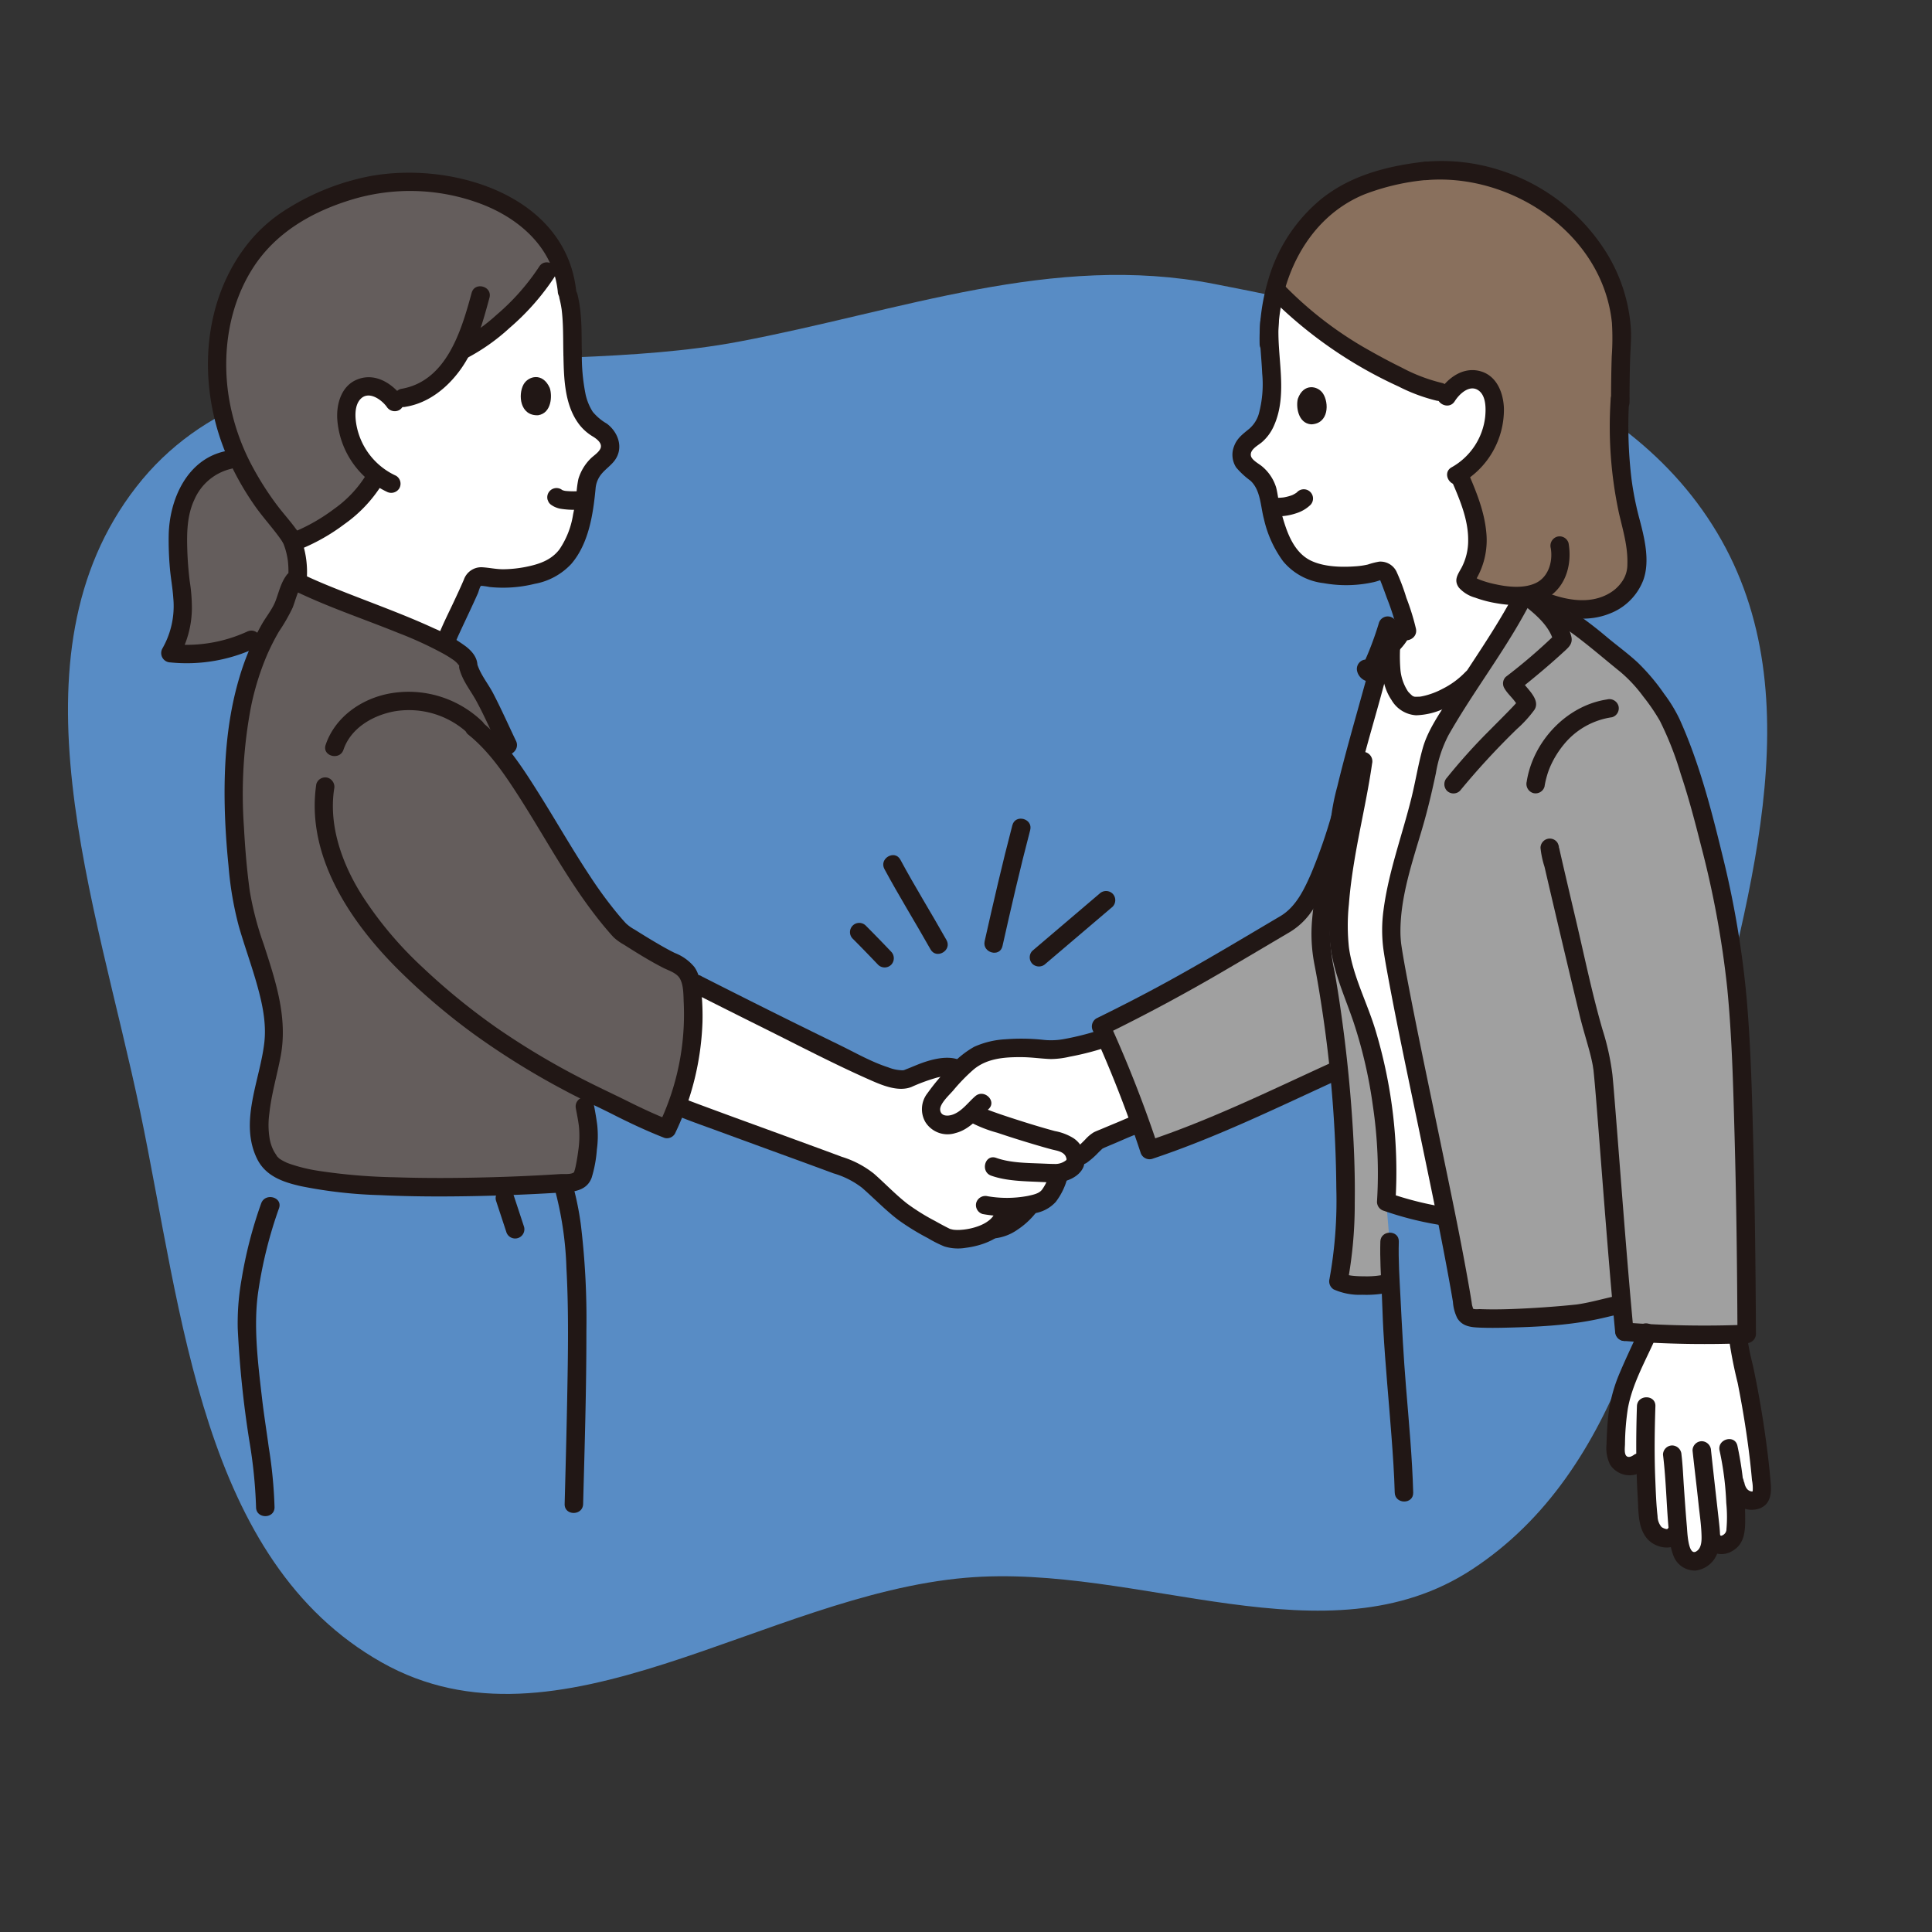 <!DOCTYPE svg PUBLIC "-//W3C//DTD SVG 1.1//EN" "http://www.w3.org/Graphics/SVG/1.1/DTD/svg11.dtd">
<!-- Uploaded to: SVG Repo, www.svgrepo.com, Transformed by: SVG Repo Mixer Tools -->
<svg width="800px" height="800px" viewBox="-34.85 -34.85 418.20 418.20" xmlns="http://www.w3.org/2000/svg" fill="#000000">
<rect x="-34.85" y="-34.85" width="418.20" height="418.20" fill="#333333" stroke="none"/>
<g id="SVGRepo_bgCarrier" stroke-width="0">
<path transform="translate(-34.85, -34.85), scale(13.069)" d="M16,26.132C18.872,25.887,21.975,27.574,24.384,25.992C26.887,24.349,27.476,21.058,28.163,18.145C28.9,15.024,30.086,11.57,28.438,8.819C26.798,6.08,23.245,5.314,20.112,4.703C17.436,4.181,14.916,5.154,12.236,5.659C8.769,6.312,4.422,5.28,2.257,8.065C0.074,10.873,1.595,14.931,2.322,18.412C3.022,21.763,3.341,25.851,6.322,27.534C9.249,29.186,12.651,26.418,16,26.132" fill="#588cc5" strokewidth="0"/>
</g>
<g id="SVGRepo_tracerCarrier" stroke-linecap="round" stroke-linejoin="round"/>
<g id="SVGRepo_iconCarrier">
<defs>
<style>.a{fill:#a0a0a0;}.b{fill:#ffffff;}.c{fill:#211715;}.d{fill:#89705d;}.e{fill:#645d5c;}.f{fill:none;}.g{fill:#645d5c;}</style>
</defs>
<path class="a" d="M264.871,243.081c.319-.056.6-.118.847-.184l.424-.062c-.144-2.985-.285-6.5-.2-8.938l-.727-8.589c.933-12.919-1.5-30.364-6.248-42.463-1.7-4.323-3.713-9.45-3.961-14.088-.427-7.961,1.116-16.844,2.712-25.085l-2.6-.141c-1.855,7.959-5.292,21-3.677,29.014,3.541,17.574,7.1,52.441,3.417,69.984C256.769,243.621,262.089,243.571,264.871,243.081Z"/>
<path class="a" d="M330.49,130.988c.922,2.678,1.745,5.281,2.262,7.165,5.86,21.28,8.1,33.7,9.01,50.79.92,17.45,1.36,39.88,1.48,64.95-1.2.07-2.53.12-3.96.15-5.79.11-13.12-.13-19.63-.47-1-.049-1.958-.1-2.9-.159-.181-1.917-.363-3.907-.544-5.946l-1.53.318c-.846.184-6.153,1.5-8.194,1.722-6.358.685-17.011,1.364-22.609.92a2.347,2.347,0,0,1-2.009-2.211c-2.6-16.876-14.065-68.024-15.428-78.779-.974-7.681,2.878-19.382,5.15-27.264,2.412-8.367,2.878-14.4,4.544-17.425,6.239-11.344,12.825-19.121,18.733-30.481l8.854,4.335c5.83,3.76,8.92,7.02,13.35,10.39,3.09,2.35,7.04,7.8,8.87,10.79A78.52,78.52,0,0,1,330.49,130.988Z"/>
<path class="b" d="M341.282,254.043c.06.78.15,1.55.26,2.33a205.783,205.783,0,0,1,4.97,30.73,3.307,3.307,0,0,1-.24,1.92c-.74,1.32-3,1.19-4.1.09a4.624,4.624,0,0,1-1.39-2.51c-.04-.14-.09-.28-.14-.44,0,0-.051,0-.135,0,.282,2.819.4,5.66.407,8.437a8.791,8.791,0,0,1-.374,3.024,3.455,3.455,0,0,1-2.507,1.926,2.253,2.253,0,0,1-2.388-1.264l-.193-.215a9.967,9.967,0,0,1-.095,1.309,4.589,4.589,0,0,1-1.415,2.846,2.826,2.826,0,0,1-3.264.621,4.938,4.938,0,0,1-2-3.582c-.1-.763-.2-1.707-.3-2.765l-.809.947c-.965,1.268-3.405.629-4.418-.6a7.05,7.05,0,0,1-1.267-4.261c-.326-4.325-.5-7.956-.551-11.6l-1.389.734a3.116,3.116,0,0,1-4.32-.2,6.078,6.078,0,0,1-.72-3.91,45.457,45.457,0,0,1,1.19-10.35,46.137,46.137,0,0,1,2.69-6.85q1.335-2.925,2.67-5.87c.06-.32.12-.64.19-.97l20.151.731"/>
<path class="b" d="M269.961,191.676c-1.744-10.214-3.073-18.707-3.52-22.238-.974-7.681,2.878-19.382,5.15-27.264,2.412-8.367,2.878-14.4,4.544-17.425,2.737-4.976,5.541-9.266,8.324-13.473l-.758.814c-3.809,4.086-11.379,7.06-13.76,5.436-3.877-2.644-4.277-8.633-3.74-12.556-1.145,1.2-2.287,2.354-2.26,3.26-.651,3.121-3.475,12.706-5.757,21.294l2.047.381c-1.561,11.05-5.908,26.128-5.226,38.852.248,4.638,2.262,9.765,3.961,14.088,4.753,12.1,7.181,29.544,6.248,42.463a68.368,68.368,0,0,0,11.586,2.977C274.441,217.014,271.935,203.242,269.961,191.676Z"/>
<path class="b" d="M282.524,113.168c-4.273,3.4-10.421,5.833-12.583,4.358-4.316-2.943-3.919-9.869-3.595-13.831l3.372-1.909a108.846,108.846,0,0,0-4.1-12.094,1.825,1.825,0,0,0-2.248-.885c-3.6,1.321-9.327,1.277-13.617.126a10.531,10.531,0,0,1-6.24-4.811c-2.2-3.4-3.647-10-4.067-12.951a8.4,8.4,0,0,0-2.222-3.394c-1.6-1.445-4.058-2.462-3.1-5.3a5.117,5.117,0,0,1,2.121-2.545c4.78-3.161,4.317-10.8,3.994-16.3a41.989,41.989,0,0,1-.361-7.772,45.3,45.3,0,0,1,1.312-8.1l.257.267A91.715,91.715,0,0,0,257.715,41.1c3.144,1.856,13.418,7.78,18.938,8.857l2.078.406a7.631,7.631,0,0,1,2.759-2.5,4.884,4.884,0,0,1,4.349-.124c2.024,1.038,2.785,3.565,2.85,5.84A16.323,16.323,0,0,1,280.9,67.732c1.765,4.119,3.6,8.323,3.982,12.734a14.729,14.729,0,0,1-2.391,9.774c-1.171,1.645,4.879,3.254,7.693,3.651a22.83,22.83,0,0,0,4.785.137c-.065.15-.1.24-.1.24a182,182,0,0,1-10.408,17.007l-.759.815A10.762,10.762,0,0,1,282.524,113.168Z"/>
<path class="c" d="M339.282,254.043a94.311,94.311,0,0,0,2,10.438q1.068,5.351,1.87,10.75c.509,3.428.931,6.87,1.23,10.322a8.811,8.811,0,0,1,.157,2.34c-.058.259.19,0,.139.029a.949.949,0,0,1-.394.066,1.573,1.573,0,0,1-1.115-.746,2.858,2.858,0,0,1-.33-.711c-.068-.182-.2-1.065-.2-.388,0-2.573-4-2.578-4,0a6.809,6.809,0,0,0,2.335,4.579,5.138,5.138,0,0,0,5.028.956c2.346-.88,2.624-3.142,2.447-5.344-.163-2.03-.374-4.056-.617-6.078q-.813-6.751-2.042-13.445-.577-3.15-1.247-6.281a51.565,51.565,0,0,1-1.264-6.487c-.216-2.546-4.218-2.569-4,0Z"/>
<path class="c" d="M337.373,279.153a64.943,64.943,0,0,1,1.445,11.345,30.153,30.153,0,0,1,.04,5.636,1.434,1.434,0,0,1-.72,1.268c-.39.219-.537.28-.766-.126-1.265-2.242-4.721-.228-3.454,2.019a4.428,4.428,0,0,0,6.239,1.561c2.544-1.441,2.775-4.192,2.754-6.838a75.385,75.385,0,0,0-1.681-15.929c-.565-2.51-4.423-1.448-3.857,1.064Z"/>
<path class="c" d="M331.515,279.11c.416,3.886.9,7.764,1.306,11.651.219,2.075.537,4.162.623,6.247.053,1.279.163,3.236-1.162,3.981-1.758.989-1.9-4.459-1.986-5.371-.26-2.933-.46-5.87-.662-8.807-.154-2.256-.236-4.534-.511-6.78a2.063,2.063,0,0,0-2-2,2.012,2.012,0,0,0-2,2c.692,5.643.749,11.371,1.307,17.03a15.263,15.263,0,0,0,.939,4.8,4.931,4.931,0,0,0,4.853,3.246,5.77,5.77,0,0,0,4.636-3.682c.861-2.081.638-4.485.4-6.669-.578-5.214-1.181-10.425-1.74-15.641a2.059,2.059,0,0,0-2-2,2.013,2.013,0,0,0-2,2Z"/>
<path class="c" d="M319.479,269.551c-.213,6.573-.229,13.136.174,19.7.184,2.988-.024,6.608,2.082,9.006,1.732,1.972,5.337,2.709,7.246.6,1.724-1.9-1.1-4.742-2.829-2.829-.221.245-.221.115-.018.092a.935.935,0,0,1-.342,0,2.921,2.921,0,0,1-.98-.422,3.686,3.686,0,0,1-.865-2.341c-.3-2.676-.389-5.4-.5-8.088-.212-5.242-.14-10.486.03-15.728.084-2.575-3.916-2.572-4,0Z"/>
<path class="c" d="M319.713,253.042c-.066.323-.132.647-.2.97a2.027,2.027,0,0,0,1.929,2.531h.01l-1.727-3.009c-1.436,3.162-2.943,6.3-4.268,9.511a32.855,32.855,0,0,0-2.3,9.821c-.143,1.646-.211,3.3-.264,4.951a8.17,8.17,0,0,0,.785,4.376,5.026,5.026,0,0,0,7.272,1.257,2.059,2.059,0,0,0,.718-2.736,2.016,2.016,0,0,0-2.737-.717c-.42.306-1.164.773-1.684.353-.568-.457-.374-1.915-.354-2.533a54.184,54.184,0,0,1,.611-7.71c.911-5.134,3.538-9.851,5.674-14.554a2.027,2.027,0,0,0-1.727-3.01h-.01l1.928,2.532c.068-.323.134-.646.2-.97.518-2.512-3.337-3.587-3.857-1.063Z"/>
<path class="b" d="M53.469,100.877c-7.991-3.312-17.825-6.762-23.974-9.766a19.136,19.136,0,0,0-.979-8.577l.542-.209c6.464-2.489,14.856-8.369,17.588-14.4a16.841,16.841,0,0,1-6.5-12.242c-.119-2.341.456-5,2.451-6.23a5.028,5.028,0,0,1,4.476-.227,7.771,7.771,0,0,1,2.884,2.157c5.948.308,11-3.679,14.02-8.557q.532-.859,1-1.754l.248-.141c4.264-2.061,11.514-10.195,18.371-17.051.146-.146,1.172-1.236,2.483-2.634a22.307,22.307,0,0,1,1.82,7.067c1.309,3.858,1.112,9.043,1.2,13.208.118,5.677.264,13.556,5.432,16.413a5.272,5.272,0,0,1,2.386,2.441c1.217,2.838-1.224,4.083-2.75,5.7a8.662,8.662,0,0,0-2,3.667c-.19,3.069-1.133,9.958-3.121,13.632a10.845,10.845,0,0,1-6.016,5.45A26.914,26.914,0,0,1,69.7,89.97a1.879,1.879,0,0,0-2.168,1.072c-1.763,4.184-4.922,10.493-5.645,12.451l-.4,1.073C59.286,103.378,56.511,102.137,53.469,100.877Z"/>
<path class="b" d="M211.836,208.306c-.632.2-8.391,3.4-8.974,3.71-.849.456-2.146,2.229-3.61,3.187L198,216.02a2.066,2.066,0,0,1-.964,1.911,6.518,6.518,0,0,1-2.623,1.136,13.113,13.113,0,0,1-2.324,5.052c-.939,1.16-2.636,1.478-3.935,1.859-1.514,2.164-5.117,5.29-8.294,5.263-2.756,1.758-7.1,2.636-9.6,1.843A87.223,87.223,0,0,1,161.7,228.3c-3.938-2.8-5.81-5.2-8.33-7.276a11.858,11.858,0,0,0-3.939-2.569c-8.45-3.226-34.654-12.606-38.245-14.162l4.771-26.129c-.348-.11,28.779,14.541,38.411,18.97,3.383,1.556,6.17,1.881,6.878,1.624,1.865-.677,4.468-1.969,6.362-2.272.961-.154,3.257-.5,4.165-.151l1.073.416c1.795-1.786,3.619-3.229,5.155-3.681,3.929-1.4,9.71-1.241,14.3-.706,2.568.3,11.2-2.186,12.951-2.84Z"/>
<path class="c" d="M110.176,206.019c3.59,1.544,7.306,2.817,10.972,4.164q8.507,3.126,17.024,6.225,3.715,1.361,7.427,2.734a18.546,18.546,0,0,1,6.13,3.1c2.636,2.3,5.052,4.831,7.84,6.959a52.165,52.165,0,0,0,6.459,3.97,25.74,25.74,0,0,0,3.521,1.776,9.964,9.964,0,0,0,4.608.31c3.51-.441,7.515-1.871,9.51-4.985,1.393-2.174-2.068-4.182-3.454-2.018-1.29,2.012-4.7,2.946-6.979,3.1a8.336,8.336,0,0,1-1.718-.02,6.239,6.239,0,0,1-.762-.19c.182.051.273.135-.119-.058-1.045-.514-2.066-1.073-3.081-1.642a46.163,46.163,0,0,1-6.08-3.788c-2.516-1.98-4.732-4.322-7.133-6.436a21.05,21.05,0,0,0-6.955-3.661q-3.391-1.266-6.792-2.507-8.254-3.025-16.515-6.037-3.852-1.412-7.7-2.842c-.947-.355-1.893-.711-2.837-1.075-.334-.129-.669-.259-1-.392-.133-.053-.265-.108-.4-.16-.435-.169.156.068.05.023a2.066,2.066,0,0,0-2.736.717,2.014,2.014,0,0,0,.717,2.737Z"/>
<path class="c" d="M180.142,233.235a10.609,10.609,0,0,0,5.27-1.917,16.982,16.982,0,0,0,3.814-3.462,2.173,2.173,0,0,0,.586-1.414,2,2,0,0,0-3.414-1.414,14.874,14.874,0,0,1-1.412,1.536c-.27.257-.55.5-.837.742-.077.064-.156.125-.233.189-.19.156.357-.263.07-.054-.164.119-.326.24-.493.355a14.909,14.909,0,0,1-1.984,1.115c.56-.272-.014,0-.17.049-.179.06-.36.115-.543.162-.161.041-.323.076-.487.1-.342.06.047.025.154-.017a1.188,1.188,0,0,1-.321.025,2,2,0,0,0,0,4Z"/>
<path class="c" d="M177.864,227.942a29.113,29.113,0,0,0,11.413-.205,7.848,7.848,0,0,0,4.4-2.42,14.556,14.556,0,0,0,2.445-4.905c.751-2.468-3.109-3.523-3.857-1.064a9.874,9.874,0,0,1-1.586,3.357c-.68.84-1.95,1.071-3.047,1.314a24.487,24.487,0,0,1-8.7.066,2.067,2.067,0,0,0-2.461,1.4,2.015,2.015,0,0,0,1.4,2.46Z"/>
<path class="c" d="M179.711,219.636c3.3,1.169,7.143,1.2,10.6,1.358,1.11.05,2.226.112,3.338.109,2.252,0,5.2-1.2,6.058-3.448a5.406,5.406,0,0,0-2.264-6.179,11.7,11.7,0,0,0-3.978-1.5c-2.908-.785-5.791-1.677-8.657-2.6-1.712-.551-3.419-1.117-5.107-1.736q-.546-.2-1.088-.41c-.134-.052-1.068-.442-.59-.232a8.37,8.37,0,0,1-1.2-.6c-2.169-1.4-4.176,2.06-2.019,3.454a28.38,28.38,0,0,0,6.25,2.5c2.836.962,5.7,1.854,8.57,2.7,1.058.311,2.119.619,3.186.9,1,.262,2.224.388,2.892,1.279a2.358,2.358,0,0,1,.31.8c.015.047-.026.136-.028.184-.019.343.148-.111.04-.011a3.714,3.714,0,0,1-2.346.9c-.967,0-1.939-.05-2.905-.09-3.3-.136-6.878-.126-10-1.235-2.431-.861-3.477,3-1.064,3.857Z"/>
<path class="c" d="M116.488,176.235h0a2.018,2.018,0,0,0-1.945,3.343,5.486,5.486,0,0,0,1.611.94q1.691.861,3.384,1.712,5.561,2.8,11.134,5.573c7.661,3.812,15.288,7.814,23.127,11.254,2.538,1.114,5.882,2.459,8.629,1.384a39.774,39.774,0,0,1,5.059-1.891,8.041,8.041,0,0,1,3.757-.287c2.469.748,3.525-3.112,1.064-3.857-2.616-.792-5.98.182-8.421,1.147-.614.243-1.222.5-1.833.752-.337.137-.689.255-1.019.406-.143.066-.743.181-.166.117a8.774,8.774,0,0,1-3.467-.645c-3.677-1.183-7.194-3.215-10.659-4.9q-11.943-5.818-23.8-11.808-2.12-1.065-4.234-2.138c-.42-.213-.841-.425-1.259-.642s-.576-.508-.076.058l-1.946,3.342h0a2.056,2.056,0,0,0,2.46-1.4,2.016,2.016,0,0,0-1.4-2.46Z"/>
<path class="c" d="M204.716,187.6a59.811,59.811,0,0,1-9.408,2.493,15.466,15.466,0,0,1-4.58.112,44.432,44.432,0,0,0-7.89-.095,18.886,18.886,0,0,0-6.818,1.631,20.329,20.329,0,0,0-5.232,4.254,47.857,47.857,0,0,0-4.873,5.783,5.585,5.585,0,0,0-.458,6.252,5.66,5.66,0,0,0,6.53,2.377c3-.756,4.867-3.219,7.1-5.151,1.95-1.687-.889-4.5-2.829-2.828-1.524,1.318-2.889,3.272-4.84,3.974-1.067.384-2.564.421-2.754-.948-.186-1.339,1.993-3.3,2.827-4.273a39.9,39.9,0,0,1,4.317-4.452c2.944-2.523,6.823-2.778,10.565-2.748,2.091.017,4.152.336,6.234.41a18.244,18.244,0,0,0,4.046-.5,60.468,60.468,0,0,0,9.126-2.439c2.4-.876,1.363-4.744-1.063-3.857Z"/>
<path class="c" d="M200.262,216.93a17.354,17.354,0,0,0,2.57-2.226c.31-.313.627-.615.948-.916.173-.142.14-.118-.1.072a2.114,2.114,0,0,1,.188-.117c.035-.014.069-.033.1-.05.316-.161.652-.29.978-.429.168-.073,1.012-.436.381-.163.3-.128.592-.249.888-.373,2.025-.846,4.057-1.821,6.148-2.494a2,2,0,1,0-1.063-3.857c-1.532.493-3.02,1.2-4.506,1.812q-1.659.685-3.314,1.385c-.534.227-1.1.427-1.613.7a8.3,8.3,0,0,0-1.805,1.531c-.313.317-.625.635-.95.94-.168.157-.339.309-.512.459-.006,0-.254.207-.1.087s-.27.185-.261.18a2,2,0,1,0,2.019,3.454Z"/>
<path class="d" d="M273.891,2.138a40.422,40.422,0,0,1,35.869,16.6,33.952,33.952,0,0,1,6.458,18.9c-.048.926-.082,1.677-.082,1.677-.127,2.831-.234,6.767-.255,10.855-1,15.537,1.259,24.323,2.42,28.585a26.935,26.935,0,0,1,1.082,9.307c-.316,5.5-7.426,12.022-19.457,7.49l-4.144-1.56a20.783,20.783,0,0,1-5.6-.1c-2.814-.4-8.864-2.006-7.693-3.651a14.729,14.729,0,0,0,2.391-9.774c-.381-4.411-2.217-8.615-3.982-12.734a16.323,16.323,0,0,0,7.787-14.158c-.065-2.275-.826-4.8-2.85-5.84a4.884,4.884,0,0,0-4.349.124,7.631,7.631,0,0,0-2.759,2.5l-2.078-.406c-5.52-1.077-15.794-7-18.938-8.857a91.715,91.715,0,0,1-16.269-13.07l-.257-.266a38.827,38.827,0,0,1,1.44-4.508A31.771,31.771,0,0,1,260.347,5.139a46,46,0,0,1,7.209-2.007,62.9,62.9,0,0,1,6.222-1.013Z"/>
<path class="e" d="M6.627,70.3A19.447,19.447,0,0,0,3.667,81a75.388,75.388,0,0,0,.86,12.28c.58,4.11-.26,9.85-2.5,13.26a34.062,34.062,0,0,0,12.2-.89,31.336,31.336,0,0,0,5.43-2.05l3.274-1.157a44.185,44.185,0,0,1,2.734-4.516c1.641-2.377,1.8-6.329,3.9-7.888a17.356,17.356,0,0,0-1.518-8.581c-1.245-1.9-3.408-4.268-4.649-5.937A62.637,62.637,0,0,1,16.8,64.6l-2.224.113a11.8,11.8,0,0,0-4.97,2.38A13.939,13.939,0,0,0,6.627,70.3Z"/>
<path class="e" d="M12.326,39.979c1.2-14.27,8.816-23.234,14.944-27.227C37.558,6.046,49.663,2.96,61.75,5.132c7.644,1.374,18.935,5.5,23.837,15.094C81.1,30,70.1,38.57,65.219,40.93L65,41.013q-.474.926-1.023,1.812C60.956,47.7,55.9,51.69,49.955,51.382a7.771,7.771,0,0,0-2.884-2.157,5.028,5.028,0,0,0-4.476.227c-1.995,1.231-2.57,3.889-2.451,6.23a16.841,16.841,0,0,0,6.5,12.242c-2.79,6.162-11.488,12.166-18,14.555-.987-1.992-3.771-4.975-5.249-6.963C16.164,65.79,12.942,56.579,12.318,47.831A48.7,48.7,0,0,1,12.326,39.979Z"/>
<path class="c" d="M63.814,104.025c.24-.633.617-1.447,1.017-2.313.632-1.37,1.279-2.734,1.918-4.1.625-1.336,1.246-2.675,1.843-4.023.167-.376.408-1.439.716-1.684-.019.016-.748.055.2.066a15.621,15.621,0,0,1,1.6.239,28.452,28.452,0,0,0,9.787-.685,14.265,14.265,0,0,0,7.906-4.3c3.777-4.391,4.737-10.715,5.266-16.3a5.613,5.613,0,0,1,1.249-3.141c.874-1.084,2.061-1.847,2.894-2.977,1.976-2.68.789-6.088-1.7-7.952a11.23,11.23,0,0,1-3.065-2.581,11.687,11.687,0,0,1-1.559-3.859,42,42,0,0,1-.788-8.892c-.053-2.57-4.053-2.579-4,0,.109,5.251.137,11.336,3.551,15.664a10.654,10.654,0,0,0,2.872,2.476c.874.537,2.147,1.522,1.557,2.665-.44.853-1.454,1.452-2.122,2.124a10.452,10.452,0,0,0-2.612,4.391,22.914,22.914,0,0,0-.433,3.5c-.174,1.395-.415,2.783-.709,4.157a18.489,18.489,0,0,1-2.981,7.6c-1.8,2.333-4.407,3.181-7.193,3.748a26.436,26.436,0,0,1-4.818.52c-1.657.027-3.212-.365-4.842-.436a3.993,3.993,0,0,0-3.814,2.7c-.669,1.554-1.38,3.09-2.1,4.623-1.189,2.55-2.5,5.076-3.5,7.709a2.016,2.016,0,0,0,1.4,2.46,2.043,2.043,0,0,0,2.46-1.4Z"/>
<path class="c" d="M52.312,51.171c-2.328-3.144-6.193-5.554-10.139-3.746-3.161,1.448-4.213,5.188-4.02,8.407A18.814,18.814,0,0,0,48.847,71.579a2.059,2.059,0,0,0,2.736-.717,2.017,2.017,0,0,0-.717-2.737,15.049,15.049,0,0,1-8.514-10.739c-.356-1.79-.539-4.37.8-5.827,1.772-1.92,4.53.049,5.7,1.631a2.061,2.061,0,0,0,2.736.718,2.016,2.016,0,0,0,.718-2.737Z"/>
<path class="c" d="M90.012,71.492a18.8,18.8,0,0,1-2.685-.1l.531.072a4.748,4.748,0,0,1-1.162-.285l.478.2a2.673,2.673,0,0,1-.55-.313,2.014,2.014,0,0,0-1.541-.2,2,2,0,0,0-1.4,2.461l.2.477a2.008,2.008,0,0,0,.718.718,4.475,4.475,0,0,0,1.056.527,4.347,4.347,0,0,0,.861.232,18.857,18.857,0,0,0,3.489.213,2.073,2.073,0,0,0,1.415-.586,2,2,0,0,0-1.415-3.414Z"/>
<path class="c" d="M84.146,49.124c.565,1.632.437,5.452-2.522,5.912-3.934.156-4.369-4.435-3.152-6.659C79.469,46.556,82.619,45.673,84.146,49.124Z"/>
<path class="c" d="M31.5,91.092a20.651,20.651,0,0,0-1.721-10.648,2.011,2.011,0,0,0-2.737-.718,2.054,2.054,0,0,0-.717,2.737c.091.189.174.381.26.572s-.211-.522-.106-.252c.022.058.046.116.069.174.054.137.1.275.155.414a15.656,15.656,0,0,1,.55,1.96c.085.4.151.8.212,1.2.038.252-.053-.451-.012-.072.015.138.03.274.044.412q.033.358.056.719a24.931,24.931,0,0,1-.053,3.5,2.008,2.008,0,0,0,2,2,2.05,2.05,0,0,0,2-2Z"/>
<path class="c" d="M44.3,68.115a25.228,25.228,0,0,1-6.825,7.194A39.826,39.826,0,0,1,28.526,80.4a2.058,2.058,0,0,0-1.4,2.46,2.013,2.013,0,0,0,2.46,1.4A42.442,42.442,0,0,0,39.714,78.6a29.822,29.822,0,0,0,8.042-8.466c1.3-2.226-2.152-4.241-3.454-2.019Z"/>
<path class="c" d="M89.889,28.277C87.747,7.308,62.787-.084,44.973,3.333a52.46,52.46,0,0,0-17.6,6.987A33.1,33.1,0,0,0,19.027,17.6c-6.581,8.117-9.337,18.553-8.8,28.906a51,51,0,0,0,4.629,18.67,61.2,61.2,0,0,0,5.381,9.359c1.9,2.741,4.223,5.165,6.08,7.929,1.428,2.125,4.895.126,3.454-2.019-1.5-2.23-3.361-4.174-4.945-6.337a65.939,65.939,0,0,1-4.986-7.868,48.042,48.042,0,0,1-5.192-15.318c-1.47-9.544.064-19.763,5.365-27.936C24.787,15.632,32.352,11.17,40.657,8.553a43.58,43.58,0,0,1,28.58.719c8.423,3.187,15.693,9.611,16.652,19.005a2.058,2.058,0,0,0,2,2,2.013,2.013,0,0,0,2-2Z"/>
<path class="c" d="M91.093,41.52c-.085-4.246.092-8.589-.967-12.739a2,2,0,1,0-3.857,1.063q.186.726.319,1.463c.043.235.079.471.117.707s.039.273.013.085c.017.139.034.277.049.416.111.988.176,1.981.218,2.975.084,2.009.068,4.02.108,6.03a2,2,0,0,0,4,0Z"/>
<path class="f" d="M80.447,29.146c-1.761-.361-6.5,1.573-7.967,2.613a19.777,19.777,0,0,0-3.751,3.854l-7.945,9.808"/>
<path class="c" d="M14.046,62.787C5.651,64.488,1.81,73.241,1.667,81a68.634,68.634,0,0,0,.254,7.1c.187,2.194.608,4.372.745,6.568A18.465,18.465,0,0,1,.3,105.526a2.022,2.022,0,0,0,1.727,3.009,35.327,35.327,0,0,0,18.64-3.213c2.318-1.116.292-4.566-2.019-3.454a31.459,31.459,0,0,1-16.621,2.667l1.727,3.01A21.613,21.613,0,0,0,6.687,96.887a37.332,37.332,0,0,0-.475-5.969c-.264-2.191-.444-4.394-.517-6.6-.123-3.722-.087-7.61,1.544-11.047a11.575,11.575,0,0,1,7.87-6.627c2.521-.511,1.454-4.367-1.063-3.857Z"/>
<path class="c" d="M81.863,22.869a49.091,49.091,0,0,1-9.217,10.422A39.51,39.51,0,0,1,64.21,39.2a2.02,2.02,0,0,0-.717,2.737,2.041,2.041,0,0,0,2.736.717,43.666,43.666,0,0,0,9.246-6.538,52.755,52.755,0,0,0,9.842-11.231c1.388-2.176-2.072-4.185-3.454-2.019Z"/>
<path class="a" d="M255.379,141.867c-2.484,8.223-5.95,18.847-10.825,22.582-16.3,9.609-25.031,15.015-41.073,22.871a260.511,260.511,0,0,1,10.479,26.764c14.5-4.8,29.671-12.271,41.211-17.539Z"/>
<path class="g" d="M50.323,99.6c-7.614-3.035-16.167-6.123-21.5-8.823-1.426,1.843-1.733,5.085-3.155,7.145-10.818,15.677-11.248,37.61-8.434,60.13,1.332,10.661,8.743,23.17,6.989,33.843-1.4,8.539-5.279,18.238-.886,24.448,4.241,7.422,48.087,6.06,65.586,4.771a2.954,2.954,0,0,0,2.136-1.084,7.106,7.106,0,0,0,.68-2.142,41.727,41.727,0,0,0,.841-7.479,45.984,45.984,0,0,0-.854-5.881l-.224-3.446c1.569.8,3.125,1.527,4.691,2.177a132.089,132.089,0,0,0,13.329,6.274,55.908,55.908,0,0,0,5.406-30.154,7.391,7.391,0,0,0-1.319-4.057,7.866,7.866,0,0,0-2.577-1.782,108.085,108.085,0,0,1-11.346-6.616c-9.246-9.851-16.412-25.057-24.05-35.645l-.519-4.75-4.507-9.419c-1.839-3.844-3.038-4.239-4.086-7.689C67.021,106.707,59.329,103.19,50.323,99.6Z"/>
<path class="c" d="M280.044,52c.991-1.589,3.31-3.794,5.265-2.248,1.536,1.214,1.49,3.9,1.321,5.634A14.359,14.359,0,0,1,279.37,66.3c-2.247,1.255-.233,4.712,2.019,3.454a18.335,18.335,0,0,0,9.3-16.183c-.105-3.291-1.476-6.953-4.911-8.014-3.789-1.17-7.264,1.337-9.188,4.419-1.367,2.19,2.092,4.2,3.454,2.019Z"/>
<path class="c" d="M240.942,76.9a12.812,12.812,0,0,0,4.959-.707,7.754,7.754,0,0,0,2.905-1.744,2,2,0,0,0-2.828-2.828,3.789,3.789,0,0,1-.385.343l.4-.313a6.213,6.213,0,0,1-1.356.773l.478-.2a9.834,9.834,0,0,1-2.408.64l.532-.072a13.311,13.311,0,0,1-2.3.109,2.015,2.015,0,0,0-2,2,2.043,2.043,0,0,0,2,2Z"/>
<path class="c" d="M246.081,51.478c-.421,1.623,0,5.309,2.9,5.527,3.818-.152,3.887-4.627,2.538-6.686C250.41,48.634,247.293,48.022,246.081,51.478Z"/>
<path class="c" d="M237.957,34.7c-.3,3.8.243,7.5.407,11.285a24.64,24.64,0,0,1-.75,8.808,6.809,6.809,0,0,1-2.048,3.167c-1.39,1.144-2.656,2.036-3.3,3.809a5.03,5.03,0,0,0,.468,4.571,17.742,17.742,0,0,0,3.076,2.851c2.239,2.048,2.179,5.525,2.928,8.3a24.673,24.673,0,0,0,4.144,9.146,13.372,13.372,0,0,0,8.784,4.74,27.4,27.4,0,0,0,10.963-.249c.431-.109.853-.242,1.272-.39.2-.07.039-.049,0-.012l.052.114c.015,0-.133-.322-.086-.2.071.181.145.362.216.544.431,1.1.839,2.219,1.24,3.335a57.091,57.091,0,0,1,2.47,7.8c.512,2.521,4.369,1.454,3.857-1.063a51.153,51.153,0,0,0-2.08-6.708,44.39,44.39,0,0,0-2.163-5.728,3.877,3.877,0,0,0-3.71-2.1,16.369,16.369,0,0,0-2.471.63,16.587,16.587,0,0,1-2.418.366c-3.129.248-6.927.182-9.828-1.174-2.949-1.378-4.527-4.4-5.538-7.336a46.637,46.637,0,0,1-1.316-4.652c-.3-1.285-.41-2.647-.751-3.915a9.619,9.619,0,0,0-3.06-4.554c-.67-.561-2.194-1.337-2.39-2.251-.29-1.359,1.528-2.254,2.355-2.949a9.94,9.94,0,0,0,2.606-3.537c3.2-7.11.491-15.216,1.074-22.648.2-2.567-3.8-2.554-4,0Z"/>
<path class="f" d="M305.676,72.085c6.253-9.967,8.642-19.573,8.574-28.085-.037-18.384-9.357-28.325-16.667-32.3a44.019,44.019,0,0,0-33.19-3.983c-9.927,2.61-23.008,10.087-24.436,26.987"/>
<path class="c" d="M33.616,134.892c-2.273,15.225,7.052,29.362,17.3,39.705a140.992,140.992,0,0,0,16.8,14.388,167.171,167.171,0,0,0,19.791,12.269c3.429,1.844,6.977,3.428,10.445,5.19,3.6,1.83,7.275,3.543,11.038,5.017a2,2,0,0,0,2.258-.919,60.218,60.218,0,0,0,5.961-24.16,53.561,53.561,0,0,0-.215-6.321c-.179-1.931-.385-3.965-1.541-5.592a10.309,10.309,0,0,0-4.227-3.036c-1.37-.669-2.7-1.43-4.011-2.2-1.575-.924-3.13-1.882-4.675-2.857A8.929,8.929,0,0,1,100.623,165c-.559-.608-1.1-1.231-1.633-1.863a90.107,90.107,0,0,1-6.054-8.226C89.048,149.057,85.58,142.943,81.844,137c-3.539-5.633-7.348-11.583-12.624-15.761a2.062,2.062,0,0,0-2.828,0,2.012,2.012,0,0,0,0,2.828c4.377,3.467,7.629,8.173,10.636,12.816,3.656,5.643,6.975,11.5,10.583,17.168,1.82,2.861,3.709,5.682,5.753,8.389,1.012,1.339,2.052,2.66,3.144,3.935.5.579.989,1.169,1.523,1.713a11.708,11.708,0,0,0,2.168,1.543c2.77,1.755,5.567,3.508,8.489,5,1.216.622,2.922,1.1,3.632,2.345.843,1.48.752,3.712.835,5.354a54.988,54.988,0,0,1-5.363,26.2l2.259-.919c-3.1-1.215-6.124-2.637-9.1-4.122-2.832-1.411-5.7-2.739-8.522-4.165a164.042,164.042,0,0,1-19.666-11.628A141.622,141.622,0,0,1,56.685,174.6,80.869,80.869,0,0,1,43.55,159.018c-4.271-6.738-7.284-14.976-6.076-23.062a2.067,2.067,0,0,0-1.4-2.461,2.016,2.016,0,0,0-2.461,1.4Z"/>
<path class="c" d="M69.455,121.235a23,23,0,0,0-19.989-5.967c-6.105,1.135-11.781,5.08-13.823,11.1-.828,2.443,3.034,3.492,3.857,1.064,1.6-4.712,6.369-7.442,11.03-8.308a18.779,18.779,0,0,1,16.1,4.938c1.88,1.756,4.715-1.066,2.829-2.828Z"/>
<path class="c" d="M316.752,255.413a225.819,225.819,0,0,0,26.49.48,2.037,2.037,0,0,0,2-2c-.065-13.278-.212-26.558-.546-39.833-.274-10.848-.522-21.739-1.443-32.556a205.834,205.834,0,0,0-5.282-31.29c-2.432-9.976-5.042-20.092-9.3-29.475a31.814,31.814,0,0,0-3.283-5.374,45.071,45.071,0,0,0-5.735-6.8c-2.118-1.963-4.512-3.693-6.73-5.55a84.616,84.616,0,0,0-8.188-6.14c-2.164-1.408-4.171,2.054-2.019,3.453,4.676,3.04,8.834,6.77,13.173,10.255a30.908,30.908,0,0,1,4.946,5.318,41.988,41.988,0,0,1,3.63,5.32,70.4,70.4,0,0,1,4.508,11.495c1.7,5.072,3.053,10.253,4.368,15.438A208.073,208.073,0,0,1,339.024,179c1.031,10.526,1.289,21.142,1.583,31.709.4,14.391.565,28.789.635,43.185l2-2a225.819,225.819,0,0,1-26.49-.48c-2.571-.159-2.562,3.842,0,4Z"/>
<path class="c" d="M302.334,147.665l0-.007a1.987,1.987,0,0,0-1.727-.99h0a2.025,2.025,0,0,0-2,2,19.791,19.791,0,0,0,.875,4.128q1.035,4.489,2.093,8.974,2.719,11.58,5.5,23.144c.591,2.449,1.33,4.851,2,7.279.325,1.18.625,2.37.842,3.575.038.21.221,1.542.109.608.016.128.033.257.046.386.2,1.926.364,3.857.523,5.787.59,7.192,1.127,14.388,1.692,21.582.767,9.766,1.551,19.532,2.471,29.284a2.055,2.055,0,0,0,2,2,2.014,2.014,0,0,0,2-2c-1.534-16.254-2.692-32.541-4-48.814-.182-2.269-.36-4.539-.581-6.8a53.8,53.8,0,0,0-2.146-9.777c-2.284-7.866-3.929-15.96-5.808-23.932q-1.31-5.55-2.6-11.1-.391-1.692-.777-3.385c-.078-.344-.148-.689-.23-1.031s-.014-.743-.014.1l-2,2h0l-1.727-.991,0,.007a2.018,2.018,0,0,0,2.737.718,2.045,2.045,0,0,0,.717-2.737Z"/>
<path class="c" d="M313.012,116.553c-8.784,1.319-16.04,9.1-17.394,17.8a2.065,2.065,0,0,0,1.4,2.461,2.016,2.016,0,0,0,2.46-1.4,17.987,17.987,0,0,1,.548-2.415,16.3,16.3,0,0,1,.813-2.193,20.7,20.7,0,0,1,2.943-4.655,16.411,16.411,0,0,1,10.3-5.745,2.014,2.014,0,0,0,1.4-2.46,2.052,2.052,0,0,0-2.461-1.4Z"/>
<path class="c" d="M156.591,153.259c3.169,5.885,6.7,11.568,9.981,17.393,1.262,2.244,4.719.23,3.454-2.018-3.277-5.826-6.812-11.508-9.981-17.394-1.221-2.267-4.676-.25-3.454,2.019Z"/>
<path class="c" d="M203.153,158.591l-14.529,12.366a2.016,2.016,0,0,0,0,2.828,2.041,2.041,0,0,0,2.828,0l14.53-12.365a2.018,2.018,0,0,0,0-2.829,2.043,2.043,0,0,0-2.829,0Z"/>
<path class="c" d="M184.287,143.775c-2.187,8.318-4.109,16.719-6,25.109-.564,2.507,3.292,3.578,3.857,1.064,1.886-8.391,3.808-16.791,6-25.109.655-2.492-3.2-3.555-3.857-1.064Z"/>
<path class="c" d="M149.726,168.335c1.86,1.858,3.687,3.75,5.5,5.65a2.018,2.018,0,0,0,2.828,0,2.039,2.039,0,0,0,0-2.828c-1.816-1.9-3.642-3.792-5.5-5.65a2,2,0,1,0-2.829,2.828Z"/>
<path class="c" d="M76.841,125.52c-1.633-3.413-3.175-6.891-4.92-10.249-1.129-2.172-2.726-4.022-3.472-6.381v1.063c.314-2.078-.856-3.615-2.418-4.846a33.9,33.9,0,0,0-6.861-3.917c-6.427-2.97-13.111-5.361-19.691-7.964-3.258-1.289-6.518-2.6-9.65-4.176a2.067,2.067,0,0,0-2.736.718c-1.151,1.593-1.59,3.565-2.266,5.38-.688,1.85-2.037,3.436-3.01,5.147a55.475,55.475,0,0,0-4.881,11.611c-2.533,8.525-3.272,17.547-3.166,26.406.057,4.793.373,9.581.852,14.349a73.024,73.024,0,0,0,2.24,13.049c1.231,4.279,2.773,8.462,3.969,12.752,1.114,3.991,2.007,8.171,1.537,12.335-.917,8.141-5.5,17.194-1.567,25.195,1.849,3.759,5.632,5.05,9.491,5.918a99.742,99.742,0,0,0,17.071,1.936c6.675.321,13.363.341,20.043.217q8.94-.165,17.868-.7c2.97-.182,6.732.052,7.952-3.307a27.31,27.31,0,0,0,1.123-6.086,21.907,21.907,0,0,0,.067-5.385c-.2-1.539-.482-3.06-.765-4.584-.469-2.528-4.324-1.457-3.857,1.063.248,1.334.527,2.666.682,4.014a21.8,21.8,0,0,1-.174,5.279c-.109.85-.246,1.7-.406,2.542-.08.427-.163.854-.274,1.274-.086.323-.212.707-.22.714-.585.547-2.232.355-3,.405q-8.268.534-16.553.722c-6.435.157-12.878.182-19.313-.035a124.155,124.155,0,0,1-16.591-1.413,35.474,35.474,0,0,1-6.057-1.487c-.207-.074-.412-.154-.617-.234-.344-.136.284.143-.165-.075-.341-.165-.681-.328-1.007-.523-.129-.078-.253-.167-.383-.243-.438-.257.105.122-.079-.049-.216-.2-.419-.395-.615-.614.2.218.2.29.058.038-.213-.371-.468-.712-.671-1.091a9.307,9.307,0,0,1-.858-2.477,18.026,18.026,0,0,1-.1-5.622c.442-4.172,1.662-8.234,2.441-12.348,1.6-8.429-1.1-16.38-3.67-24.327a67.54,67.54,0,0,1-3-11.458c-.633-4.582-1.021-9.22-1.266-13.837a101.259,101.259,0,0,1,1.485-25.882,57.892,57.892,0,0,1,3.518-11.419,48.706,48.706,0,0,1,2.588-5.094,39.215,39.215,0,0,0,2.929-5.093c.663-1.659,1-3.472,2.062-4.941L27.81,92.5c7.592,3.82,15.747,6.489,23.61,9.68a80.477,80.477,0,0,1,9.9,4.577c.584.335,1.159.686,1.712,1.069a5.543,5.543,0,0,1,1.111.92c.115.117.517.684.2.188.1.16.194.317.289.481-.254-.44-.12-.325-.078-.149.062.259-.067.141-.013-.209-.051.328.05,0,.027,0q.075-.531-.046.355a2.714,2.714,0,0,0,.193.917c.746,2.448,2.353,4.366,3.554,6.578,1.87,3.443,3.428,7.089,5.119,10.623,1.11,2.321,4.561.294,3.454-2.019Z"/>
<path class="c" d="M21.683,225.637a93.861,93.861,0,0,0-4.258,16.54,53.512,53.512,0,0,0-.814,10.525,221.465,221.465,0,0,0,2.5,24.265A106.1,106.1,0,0,1,20.576,291.4c.012,2.573,4.012,2.578,4,0a99.341,99.341,0,0,0-1.248-12.955c-.5-3.672-1.059-7.157-1.457-10.6-.885-7.627-1.922-15.84-.8-23.265A94,94,0,0,1,25.54,226.7c.875-2.426-2.989-3.471-3.857-1.064Z"/>
<path class="c" d="M85.173,222.328a74.166,74.166,0,0,1,2.587,17.316c.511,9.287.344,18.611.17,27.9-.145,7.723-.351,15.444-.556,23.165-.068,2.575,3.932,2.573,4,0,.331-12.492.722-24.991.706-37.489a170.836,170.836,0,0,0-1.189-22.906,64.065,64.065,0,0,0-1.86-9.055c-.71-2.469-4.571-1.419-3.858,1.064Z"/>
<path class="c" d="M313.8,51.534a88.967,88.967,0,0,0,1.8,24.742c.862,3.7,1.944,7.219,1.811,11.075a6.393,6.393,0,0,1-.963,3.394,8.392,8.392,0,0,1-2.83,2.764c-4.027,2.431-8.97,1.654-13.164.113-2.42-.889-3.464,2.975-1.063,3.857,4.44,1.632,9.542,2.318,14.053.539a12.585,12.585,0,0,0,7.421-7.316c1.495-4.154.228-9.2-.857-13.287A66.959,66.959,0,0,1,318.3,68.8a96.537,96.537,0,0,1-.5-17.268c.132-2.572-3.868-2.565-4,0Z"/>
<path class="c" d="M273.778.119c-8.122.9-16.144,2.911-22.618,8.1A35.266,35.266,0,0,0,239.63,25.88a45.029,45.029,0,0,0-1.823,13.761c.072,2.568,4.073,2.579,4,0-.37-13.2,5.918-27.21,18.709-32.431a50.136,50.136,0,0,1,13.262-3.091,2.06,2.06,0,0,0,2-2,2.013,2.013,0,0,0-2-2Z"/>
<path class="c" d="M273.891,4.138c18.448-1.548,38.227,11.647,40.178,30.919a55.158,55.158,0,0,1-.047,7.295q-.153,4.92-.144,9.842c0,2.574,4,2.578,4,0q-.006-4.607.125-9.211c.066-2.273.3-4.583.155-6.853a35.858,35.858,0,0,0-5.027-15.869A42.049,42.049,0,0,0,290.3,2.144a41.1,41.1,0,0,0-16.4-2.006c-2.547.214-2.569,4.216,0,4Z"/>
<path class="c" d="M279.319,69.082c1.762,4.108,3.669,8.471,3.629,13.024a12.575,12.575,0,0,1-1.422,5.906c-.813,1.49-1.765,2.708-.581,4.338a7.3,7.3,0,0,0,3.506,2.163,25.443,25.443,0,0,0,4.351,1.166c3.687.673,8.152.841,11.452-1.231,3.962-2.487,5.195-7.346,4.427-11.73a2.016,2.016,0,0,0-2.46-1.4,2.045,2.045,0,0,0-1.4,2.46c.5,2.847-.45,6.253-3.232,7.572-2.585,1.225-5.98.87-8.693.274a21.207,21.207,0,0,1-3.656-1.075c-.424-.179-.792-.435-1.2-.648.124.065.038-.163.117.1.029.094.075,1.12.094,1.138q-.1.253.079-.061c.079-.112.155-.226.226-.343a16.775,16.775,0,0,0,2.3-10.5c-.453-4.651-2.265-8.922-4.089-13.174a2.012,2.012,0,0,0-2.736-.717,2.052,2.052,0,0,0-.718,2.736Z"/>
<path class="c" d="M264.346,103.7c-.346,4.264-.511,9.252,2,12.953a6.625,6.625,0,0,0,5.332,3.328,15.6,15.6,0,0,0,6.581-1.708,21.892,21.892,0,0,0,6.855-4.764c1.77-1.868-1.053-4.7-2.828-2.829a17.836,17.836,0,0,1-4.861,3.562,16.37,16.37,0,0,1-2.623,1.131c-.435.145-.875.275-1.321.382q-.29.07-.581.127c-.094.018-.189.033-.283.051-.576.108.218-.013-.1.013-.359.029-.713.012-1.071.026s.276.106-.044,0c-.082-.028-.565-.153-.263-.048s-.108-.068-.188-.118c-.242-.151-.071-.033-.281-.221-.158-.142-.312-.29-.458-.446a2.128,2.128,0,0,1-.351-.415,10.25,10.25,0,0,1-1.592-4.826,35.23,35.23,0,0,1,.078-6.2,2.016,2.016,0,0,0-2-2,2.04,2.04,0,0,0-2,2Z"/>
<path class="c" d="M294.287,95.571c2.833,2.222,6.375,4.957,7.184,8.662l.514-1.946a119.94,119.94,0,0,1-10.906,9.385,2.016,2.016,0,0,0-.313,2.424c.8,1.442,2.36,2.537,2.98,4.066l.2-1.541c-.125.169-.1.08.014-.014a2.273,2.273,0,0,0-.237.287c-.186.212-.369.426-.559.635-.494.547-1.006,1.077-1.52,1.605-1.3,1.337-2.627,2.651-3.937,3.98a126.936,126.936,0,0,0-9.352,10.375,2.064,2.064,0,0,0,0,2.829,2.014,2.014,0,0,0,2.828,0,163.11,163.11,0,0,1,12.327-13.376,26.1,26.1,0,0,0,3.8-4.177c1.45-2.337-2.073-4.853-3.089-6.688l-.312,2.424c3.332-2.655,6.628-5.4,9.761-8.287,1-.917,1.944-1.68,1.624-3.2a11.115,11.115,0,0,0-1.9-4.028,30.832,30.832,0,0,0-6.282-6.24,2.064,2.064,0,0,0-2.828,0,2.014,2.014,0,0,0,0,2.829Z"/>
<path class="c" d="M314.15,245.857c-2.55.567-5.086,1.291-7.676,1.654-.259.036-.037,0,.013,0-.2.025-.4.043-.6.063q-.55.057-1.1.11-1.367.132-2.733.243-2.806.23-5.618.387c-3.62.2-7.26.352-10.885.212-.4-.015-1.233.11-1.571-.124.076.053-.144-.525-.181-.714-.043-.218-.069-.44-.1-.659-.145-.919-.3-1.836-.459-2.752-1.906-10.994-4.233-21.919-6.49-32.844-2.327-11.262-4.727-22.511-6.879-33.807-.354-1.86-.7-3.721-1.017-5.588-.123-.722-.241-1.446-.348-2.171-.02-.138-.039-.277-.059-.415-.053-.359.052.472,0,.041-.089-.834-.153-1.664-.16-2.5-.058-7.689,2.611-15.34,4.752-22.634,1.15-3.915,2.077-7.867,2.925-11.857a27.414,27.414,0,0,1,2.729-8.224c4.457-7.852,9.843-15.116,14.47-22.862q1.8-3.018,3.432-6.133c1.191-2.279-2.26-4.3-3.454-2.019-4.338,8.3-9.845,15.848-14.788,23.776-1.985,3.184-4.217,6.423-5.238,10.072-.984,3.518-1.558,7.148-2.43,10.694-2,8.12-4.963,15.976-6.054,24.307a31.8,31.8,0,0,0,.022,8.882c.241,1.632.532,3.257.829,4.879,2.041,11.159,4.433,22.257,6.731,33.365,2.389,11.54,4.844,23.076,6.914,34.678q.272,1.518.525,3.038a9.369,9.369,0,0,0,.941,3.523c1.129,1.826,3.016,1.977,4.957,2.051,1.734.067,3.47.056,5.2.017,7.045-.156,14.227-.483,21.114-2.047,1.116-.253,2.228-.53,3.345-.779,2.512-.558,1.449-4.415-1.063-3.857Z"/>
<path class="c" d="M266.457,101.476c-.5,1.375-2.24,2.573-3.188,3.754a5.916,5.916,0,0,0-1.211,2.1,7.208,7.208,0,0,0-.108.717c.078-.471.038-.236.015-.131-.046.212-.1.423-.146.634-.568,2.389-1.245,4.754-1.9,7.12-1.818,6.553-3.7,13.093-5.291,19.707a47.921,47.921,0,0,0-1.508,8.151c-.158,2.571,3.843,2.562,4,0,.011-.195.032-.389.048-.584.007-.1.021-.192.032-.288.033-.287-.053.367-.009.066.077-.539.171-1.076.271-1.611.247-1.312.539-2.616.844-3.915.753-3.208,1.6-6.4,2.461-9.576,1.573-5.808,3.315-11.578,4.767-17.418.1-.424.218-.85.3-1.279.049-.253.271-.941.029-.44a4.149,4.149,0,0,1,.6-.867c1.393-1.647,3.086-2.994,3.849-5.079.885-2.422-2.979-3.466-3.857-1.064Z"/>
<path class="c" d="M263.61,100.053q-.772,2.555-1.736,5.045-.241.623-.494,1.239c-.007.016-.241.582-.092.226-.1.235-.2.468-.3.7q-.534,1.222-1.116,2.423l2.259-.919a1.184,1.184,0,0,1,.387.243q.4.87.263.378a2.017,2.017,0,0,0-2.461-1.4,2.044,2.044,0,0,0-1.4,2.46,2.984,2.984,0,0,0,2.145,2.173,2.024,2.024,0,0,0,2.258-.919,72.988,72.988,0,0,0,4.143-10.59,2,2,0,1,0-3.857-1.063Z"/>
<path class="c" d="M258.3,129.373c-1.819,12.7-5.723,25.234-5.347,38.172.2,6.757,3.09,12.652,5.211,18.932a101.073,101.073,0,0,1,4.157,18.029,98.837,98.837,0,0,1,.891,20.8,2.033,2.033,0,0,0,1.469,1.928,71.03,71.03,0,0,0,11.582,2.978,2.058,2.058,0,0,0,2.46-1.4,2.016,2.016,0,0,0-1.4-2.46,71.132,71.132,0,0,1-11.582-2.978l1.468,1.929a106.147,106.147,0,0,0-4.27-36.981c-1.784-6.025-4.909-11.761-5.793-18.028a44.225,44.225,0,0,1-.014-9.408c.247-3.264.7-6.507,1.237-9.735,1.159-6.924,2.789-13.768,3.785-20.719a2.067,2.067,0,0,0-1.4-2.46,2.014,2.014,0,0,0-2.46,1.4Z"/>
<path class="c" d="M72.511,225.034l2.218,6.732a2,2,0,0,0,3.857-1.063l-2.218-6.733a2,2,0,0,0-3.857,1.064Z"/>
<path class="c" d="M253.19,143c-1.619,6.932-3.387,13.874-4,20.987a34.557,34.557,0,0,0,.444,9.722c.531,2.7.993,5.408,1.413,8.124a272.327,272.327,0,0,1,3.363,40.563A95.108,95.108,0,0,1,252.93,242a2.053,2.053,0,0,0,.919,2.259,13.738,13.738,0,0,0,6.185,1.154,23.688,23.688,0,0,0,6.216-.585c2.491-.642,1.435-4.5-1.063-3.857a19.082,19.082,0,0,1-4.821.445,21.267,21.267,0,0,1-2.61-.137,9.771,9.771,0,0,1-1.112-.211,3.726,3.726,0,0,1-.776-.263l.919,2.259a92.907,92.907,0,0,0,1.611-17.514c.1-6.936-.21-13.877-.737-20.792q-.781-10.266-2.231-20.465c-.411-2.907-.864-5.809-1.382-8.7a43.478,43.478,0,0,1-1.023-8.3c.1-7.869,2.243-15.61,4.022-23.224.585-2.5-3.271-3.573-3.857-1.063Z"/>
<path class="c" d="M253.45,141.335a114.432,114.432,0,0,1-4.466,12.846c-1.536,3.506-3.319,7.288-6.711,9.291-8.285,4.889-16.528,9.859-24.974,14.469-4.882,2.666-9.833,5.2-14.828,7.652a2.045,2.045,0,0,0-.717,2.737,260.362,260.362,0,0,1,10.278,26.286,2.028,2.028,0,0,0,2.46,1.4c13.9-4.62,27.037-11.073,40.33-17.148a2.016,2.016,0,0,0,.717-2.736,2.046,2.046,0,0,0-2.736-.718c-12.981,5.933-25.8,12.234-39.374,16.744l2.46,1.4a269.956,269.956,0,0,0-10.681-27.241l-.718,2.736q13.214-6.478,25.9-13.923c4.509-2.629,8.992-5.3,13.486-7.952a15.373,15.373,0,0,0,4.76-4.153,30.725,30.725,0,0,0,3.183-5.452,109.9,109.9,0,0,0,5.49-15.169c.748-2.469-3.112-3.524-3.857-1.063Z"/>
<path class="c" d="M67.242,28.54c-2.243,8.269-5.46,19.183-15.337,20.8a2.015,2.015,0,0,0-1.4,2.46,2.047,2.047,0,0,0,2.46,1.4c4.948-.808,9.036-4.114,11.893-8.1C68.133,40.532,69.649,34.948,71.1,29.6c.675-2.488-3.182-3.549-3.857-1.063Z"/>
<path class="c" d="M240.032,29.439A94.676,94.676,0,0,0,267.9,48.82a37.548,37.548,0,0,0,8.222,3.061c2.512.514,3.587-3.341,1.063-3.858a36.922,36.922,0,0,1-8.657-3.324c-2.858-1.4-5.655-2.926-8.411-4.518a80.646,80.646,0,0,1-17.257-13.57c-1.8-1.848-4.626.982-2.828,2.828Z"/>
<path class="c" d="M263.941,233.9c-.11,3.63.115,7.271.3,10.9.138,2.72.186,5.443.341,8.162.439,7.712,1.189,15.405,1.77,23.107.305,4.051.589,8.107.7,12.168.071,2.569,4.071,2.579,4,0-.211-7.633-.937-15.251-1.558-22.858-.528-6.481-.876-12.949-1.2-19.441-.2-4-.479-8.024-.357-12.034.078-2.575-3.923-2.573-4,0Z"/>
</g>
</svg>
